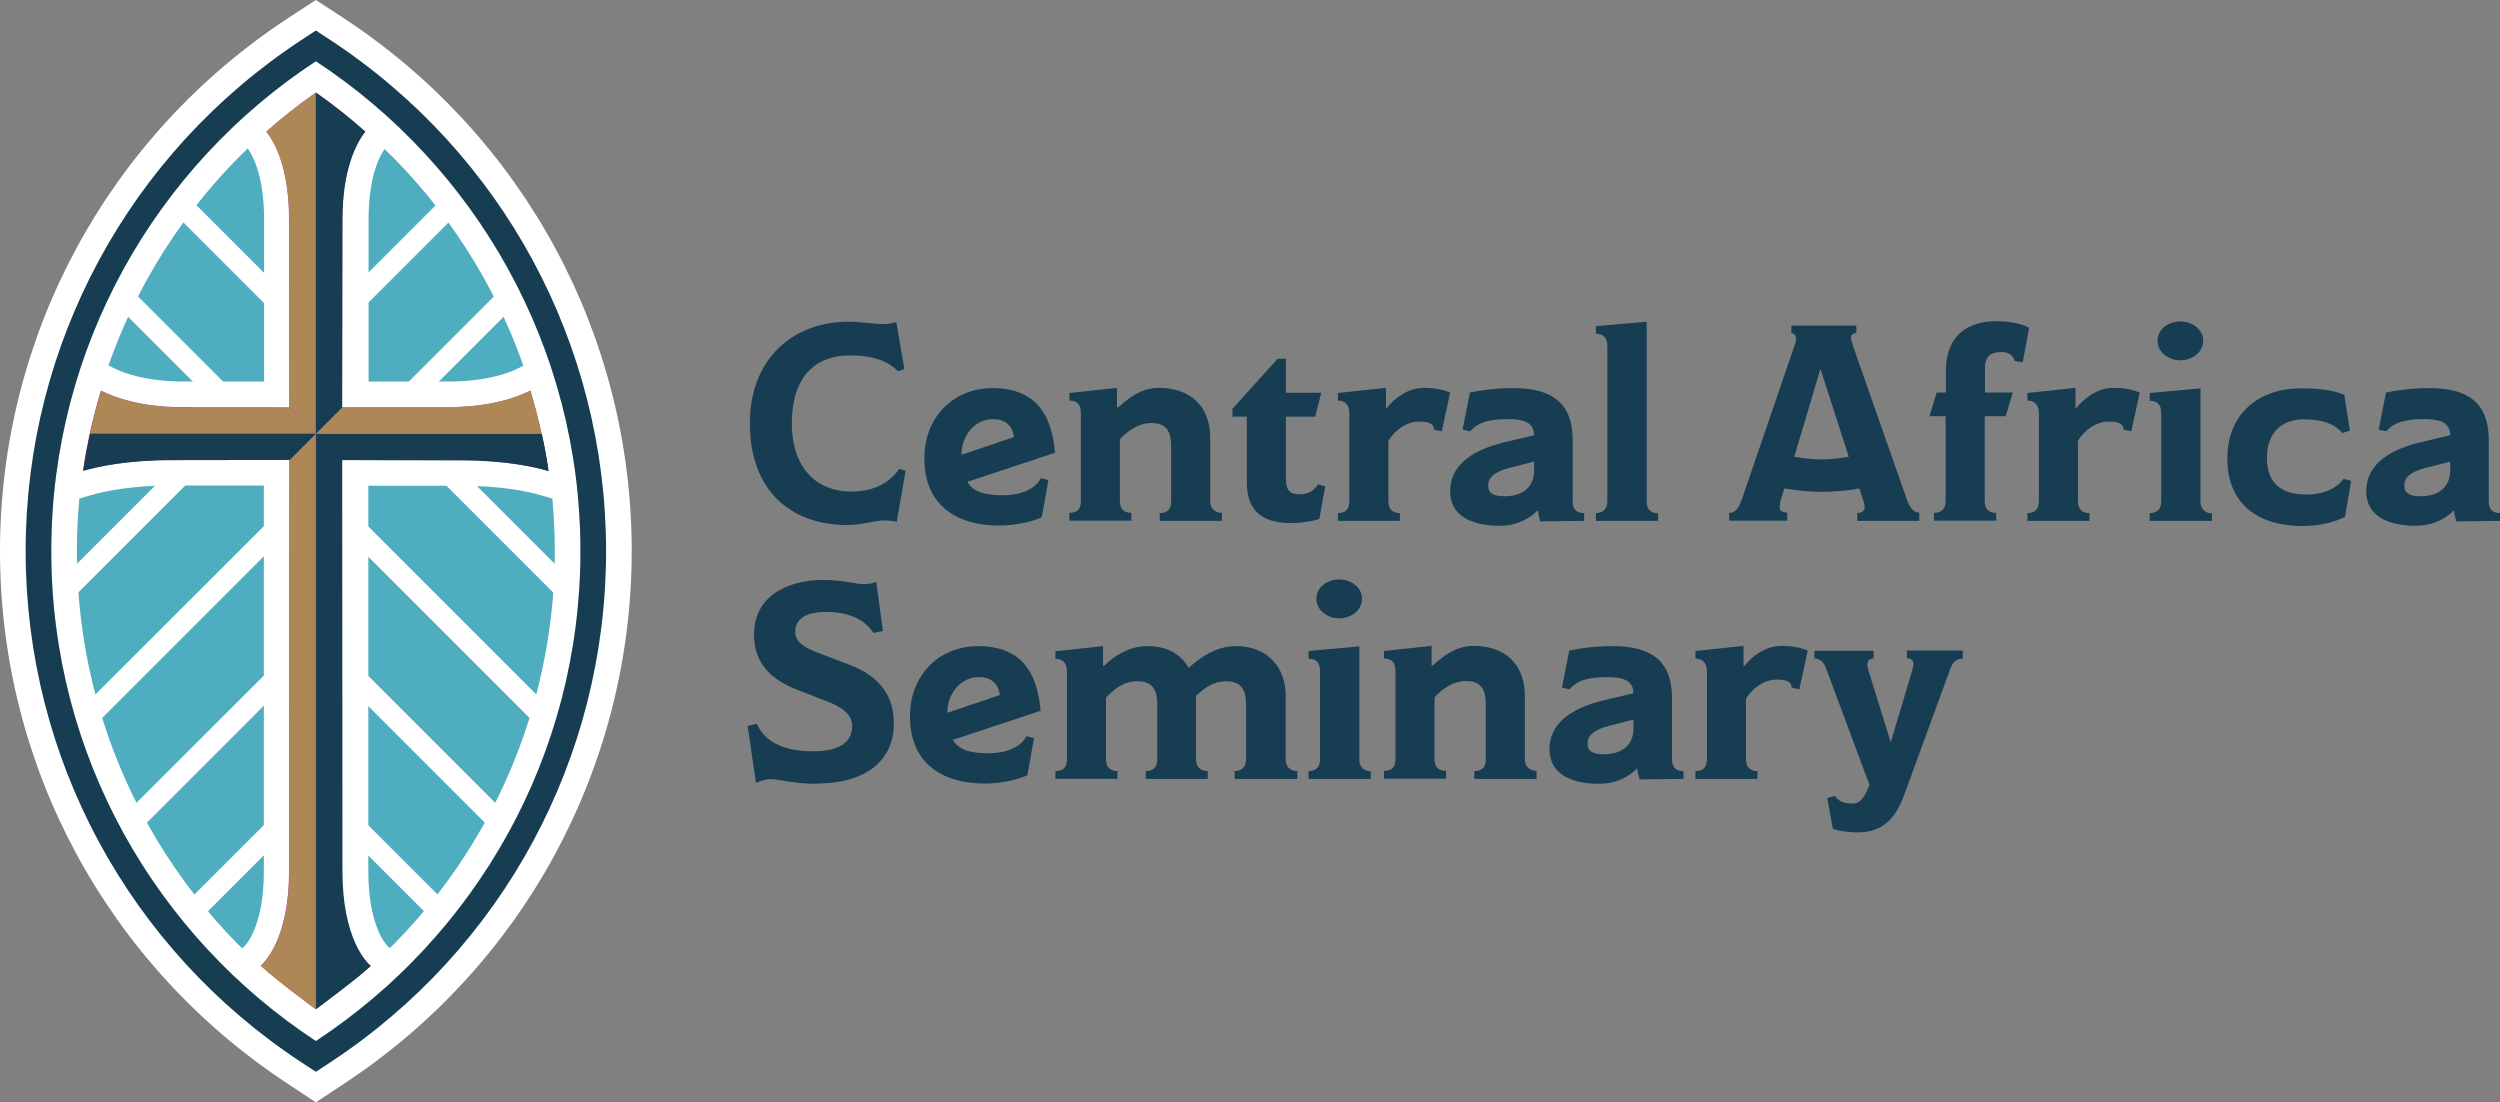 <?xml version="1.0" encoding="UTF-8"?> <svg xmlns="http://www.w3.org/2000/svg" id="Layer_2" data-name="Layer 2" viewBox="0 0 102.42 45.16"><rect x="0" y="0" width="102.42" height="45.16" fill="#808080" stroke="none"/><defs><style> .cls-1 { fill: #b5499a; } .cls-2 { fill: #fff; } .cls-3 { fill: #ad8756; } .cls-4 { fill: #4eaebf; } .cls-5 { fill: #173d52; } </style></defs><g id="Layer_1-2" data-name="Layer 1"><g><g><path class="cls-5" d="M37.1,19.29l-.36,2.08s-.31-.05-.5-.05c-.43,0-.92.19-1.52.19-2.38,0-4-1.47-4-4.16s1.8-4.17,4.04-4.17c.44,0,1.16.1,1.44.1.18,0,.41-.06.52-.08l.33,1.92-.26.09c-.33-.34-.89-.65-1.98-.65-1.4,0-2.37.87-2.37,2.78s1.09,2.8,2.43,2.8c1.07,0,1.66-.48,1.97-.93l.27.08Z"></path><path class="cls-5" d="M39.62,19.73c.23.37.59.56,1.47.56.72,0,1.33-.25,1.55-.7l.31.08-.27,1.52c-.33.16-1.03.34-1.74.34-1.8,0-3.07-.87-3.07-2.75,0-1.77,1.27-2.88,2.78-2.88,1.95,0,2.45,1.29,2.57,2.65l-3.59,1.19ZM41.54,17.91c-.06-.49-.37-.74-.86-.74-.72,0-1.28.63-1.29,1.46l2.14-.72Z"></path><path class="cls-5" d="M50.05,21.34h-2.54v-.32c.32,0,.47-.16.47-.47v-2.25c0-.67-.23-.97-.81-.97-.52,0-.98.32-1.29.67v2.54c0,.29.15.47.47.47v.32h-2.54v-.32c.33,0,.47-.16.47-.47v-3.61c0-.38-.17-.52-.47-.52v-.31l1.95-.21v.8h.05c.39-.35.93-.8,1.66-.8,1.29,0,2.11.74,2.11,2.05v2.6c0,.3.21.47.48.47v.32Z"></path><path class="cls-5" d="M54.29,19.94l-.24,1.32c-.23.08-.7.17-1.15.17-1.27,0-1.82-.57-1.82-1.68v-2.68h-.59v-.32l1.85-2.05h.34v1.39h1.45l-.25.98h-1.2v2.55c0,.52.22.63.55.63.38,0,.62-.15.76-.41l.31.09Z"></path><path class="cls-5" d="M59.07,17.67l-.32-.07c0-.19-.14-.33-.6-.33-.5,0-.99.32-1.27.79v2.46c0,.34.16.5.47.5v.32h-2.54v-.32c.33,0,.47-.17.47-.5v-3.57c0-.41-.22-.54-.47-.54v-.31l1.97-.21v.84h.02c.32-.41.87-.84,1.53-.84.52,0,.86.1,1.08.19l-.34,1.57Z"></path><path class="cls-5" d="M64.89,21.34l-1.79.02c-.03-.11-.08-.3-.09-.44h-.02c-.32.32-.84.62-1.55.62-1.2,0-2.03-.44-2.03-1.41s.73-1.65,2.22-2.01l1.22-.29c-.01-.46-.3-.66-1.08-.66-1.05,0-1.35.29-1.54.5l-.31-.07.3-1.52c.43-.09,1.05-.18,1.76-.18,1.53,0,2.45.54,2.45,2.14v2.51c0,.33.17.47.47.47v.32ZM62.85,18.91l-.98.25c-.67.17-.9.41-.9.74,0,.3.21.43.66.43.95,0,1.22-.57,1.22-1.04v-.39Z"></path><path class="cls-5" d="M67.92,21.34h-2.54v-.32c.27,0,.47-.16.47-.48v-6.36c0-.33-.16-.51-.47-.51v-.31l2.08-.18v7.37c0,.32.18.48.47.48v.32Z"></path><path class="cls-5" d="M78.63,21.34h-2.54v-.32c.23-.02.3-.1.3-.25,0-.08-.02-.18-.06-.29l-.16-.47c-.36.08-1.04.14-1.54.14s-1.13-.07-1.53-.14l-.16.52c-.02.1-.03.21-.03.26,0,.13.08.18.31.22v.32h-2.38v-.32c.19,0,.36-.09.52-.55l2.14-6.25c.05-.13.08-.26.08-.32,0-.13-.05-.24-.19-.24v-.31h2.66v.31c-.16,0-.22.1-.22.19,0,.06.05.23.1.38l2.2,6.27c.14.38.31.51.5.51v.32ZM74.59,15.14h-.02l-1.06,3.57c.35.07.75.11,1.14.11s.76-.05,1.09-.11l-1.15-3.57Z"></path><path class="cls-5" d="M82.86,14.84l-.32-.05c-.06-.19-.21-.37-.55-.37-.41,0-.67.17-.67.65v1.01h1.14l-.29.97h-.86v3.48c0,.35.18.48.47.48v.32h-2.55v-.32c.29,0,.48-.14.48-.48v-3.48h-.66l.29-.97h.38v-.91c0-1.46.95-2.01,2.03-2.01.67,0,1.07.11,1.38.27l-.26,1.39Z"></path><path class="cls-5" d="M87.32,17.67l-.32-.07c0-.19-.14-.33-.6-.33-.5,0-.99.32-1.27.79v2.46c0,.34.16.5.47.5v.32h-2.54v-.32c.33,0,.47-.17.47-.5v-3.57c0-.41-.22-.54-.47-.54v-.31l1.97-.21v.84h.02c.32-.41.87-.84,1.53-.84.52,0,.86.1,1.08.19l-.34,1.57Z"></path><path class="cls-5" d="M90.61,21.34h-2.54v-.32c.3,0,.47-.16.47-.48v-3.6c0-.39-.17-.52-.47-.52v-.32l2.08-.19v4.64c0,.32.21.48.47.48v.32ZM89.32,14.76c-.5,0-.93-.34-.93-.8s.43-.79.93-.79.94.33.94.79-.43.8-.94.8Z"></path><path class="cls-5" d="M96.32,19.71l-.25,1.46c-.3.17-.95.38-1.74.38-1.8,0-3.08-.88-3.08-2.77s1.36-2.87,2.99-2.87c.9,0,1.38.1,1.8.26l.23,1.47-.3.1c-.32-.36-.78-.56-1.58-.56-.93,0-1.52.56-1.52,1.58s.58,1.5,1.61,1.5c.79,0,1.3-.31,1.53-.64l.32.08Z"></path><path class="cls-5" d="M102.42,21.34l-1.79.02c-.03-.11-.08-.3-.09-.44h-.02c-.32.32-.84.62-1.55.62-1.2,0-2.03-.44-2.03-1.41s.73-1.65,2.22-2.01l1.22-.29c-.01-.46-.3-.66-1.08-.66-1.05,0-1.35.29-1.54.5l-.31-.07.3-1.52c.43-.09,1.05-.18,1.76-.18,1.53,0,2.45.54,2.45,2.14v2.51c0,.33.17.47.47.47v.32ZM100.38,18.91l-.98.25c-.67.17-.9.41-.9.74,0,.3.21.43.66.43.95,0,1.22-.57,1.22-1.04v-.39Z"></path><path class="cls-5" d="M33.45,32.11c-.95,0-1.55-.19-1.86-.19-.23,0-.42.07-.62.15l-.34-2.33.38-.09c.21.51.78,1.12,2.26,1.13,1.27.01,1.64-.48,1.64-1.04,0-.42-.34-.74-.96-.98l-1.29-.5c-.97-.38-1.77-1-1.77-2.27,0-1.54,1.33-2.23,2.83-2.23.81,0,1.37.17,1.63.17s.4-.03.55-.09l.27,2.01-.39.08c-.3-.47-.88-.86-1.95-.86-1,0-1.25.43-1.25.81,0,.35.24.6.87.84l1.37.52c.97.38,1.8,1.05,1.8,2.39,0,1.55-1.17,2.47-3.17,2.47Z"></path><path class="cls-5" d="M39.03,30.3c.23.37.59.56,1.47.56.72,0,1.33-.25,1.55-.7l.31.08-.27,1.52c-.33.16-1.03.34-1.74.34-1.8,0-3.07-.87-3.07-2.75,0-1.77,1.27-2.88,2.78-2.88,1.95,0,2.45,1.29,2.57,2.65l-3.59,1.19ZM40.96,28.48c-.06-.49-.37-.74-.86-.74-.72,0-1.28.63-1.29,1.46l2.14-.72Z"></path><path class="cls-5" d="M53.12,31.91h-2.54v-.32c.29,0,.47-.17.47-.48v-2.2c0-.68-.21-1-.82-1-.48,0-.86.24-1.23.6v2.61c0,.31.19.47.48.47v.32h-2.54v-.32c.3,0,.47-.16.47-.47v-2.29c0-.65-.27-.92-.81-.92-.59,0-.97.34-1.29.67v2.53c0,.32.18.48.47.48v.32h-2.54v-.32c.33,0,.47-.17.47-.48v-3.61c0-.33-.16-.51-.47-.51v-.31l1.95-.21v.8h.05c.36-.35.98-.8,1.76-.8.91,0,1.4.39,1.7.89.48-.44,1.14-.89,1.94-.89,1.29,0,2.03.87,2.03,2.02v2.62c0,.3.18.48.48.48v.32Z"></path><path class="cls-5" d="M56.15,31.91h-2.54v-.32c.3,0,.47-.16.47-.48v-3.6c0-.39-.17-.52-.47-.52v-.32l2.08-.19v4.64c0,.32.21.48.47.48v.32ZM54.86,25.33c-.5,0-.93-.34-.93-.8s.43-.79.93-.79.94.33.94.79-.43.8-.94.8Z"></path><path class="cls-5" d="M62.94,31.91h-2.54v-.32c.32,0,.47-.16.47-.47v-2.25c0-.67-.23-.97-.81-.97-.52,0-.98.32-1.29.67v2.54c0,.29.15.47.47.47v.32h-2.54v-.32c.33,0,.47-.16.47-.47v-3.61c0-.38-.17-.52-.47-.52v-.31l1.95-.21v.8h.05c.39-.35.93-.8,1.66-.8,1.29,0,2.11.74,2.11,2.05v2.6c0,.3.21.47.48.47v.32Z"></path><path class="cls-5" d="M68.96,31.91l-1.79.02c-.03-.11-.08-.3-.09-.44h-.02c-.32.32-.84.62-1.55.62-1.2,0-2.03-.44-2.03-1.41s.73-1.65,2.22-2.01l1.22-.29c-.01-.46-.3-.66-1.08-.66-1.05,0-1.35.29-1.54.5l-.31-.07.3-1.52c.43-.09,1.05-.18,1.76-.18,1.53,0,2.45.54,2.45,2.14v2.51c0,.33.17.47.47.47v.32ZM66.92,29.48l-.98.25c-.67.17-.9.41-.9.74,0,.3.21.43.66.43.95,0,1.22-.57,1.22-1.04v-.39Z"></path><path class="cls-5" d="M73.72,28.24l-.32-.07c0-.19-.14-.33-.6-.33-.5,0-.99.32-1.27.79v2.46c0,.34.16.5.47.5v.32h-2.54v-.32c.33,0,.47-.17.47-.5v-3.57c0-.41-.22-.54-.47-.54v-.31l1.97-.21v.84h.02c.32-.41.87-.84,1.53-.84.52,0,.86.1,1.08.19l-.34,1.57Z"></path><path class="cls-5" d="M80.39,26.99c-.26,0-.4.15-.49.41l-1.88,5.14c-.36,1-.9,1.56-1.9,1.56-.48,0-.81-.07-1.03-.14l-.23-1.27.31-.08c.15.19.31.31.72.31.35,0,.51-.3.7-.76l-1.78-4.78c-.09-.25-.24-.4-.48-.4v-.32h2.43v.32c-.19,0-.26.1-.26.26,0,.03.02.15.06.27l.89,2.87h.02l.86-2.88c.02-.07.06-.25.06-.29,0-.13-.07-.24-.27-.24v-.32h2.29v.32Z"></path></g><g><path class="cls-2" d="M11.79,44.4C4.41,39.55,0,31.4,0,22.58S4.41,5.6,11.79.75l1.15-.75,1.15.75c7.38,4.85,11.79,13.01,11.79,21.82s-4.41,16.98-11.79,21.83l-1.15.76-1.15-.76Z"></path><path class="cls-4" d="M2.1,22.58c0,8.39,4.31,15.78,10.84,20.07,6.53-4.29,10.84-11.67,10.84-20.07S19.47,6.79,12.94,2.51C6.41,6.79,2.1,14.18,2.1,22.58Z"></path><path class="cls-2" d="M8.48,17.77l-6.29,6.29c.02.39.03.78.07,1.16l7.45-7.45h-1.24Z"></path><path class="cls-2" d="M12.94,19.43L3.08,29.28c.09.31.2.62.31.93l9.55-9.55v-1.24Z"></path><path class="cls-2" d="M12.94,25.55l-8.11,8.1c.14.27.28.54.43.81l7.67-7.67v-1.24Z"></path><path class="cls-2" d="M12.94,31.67l-5.69,5.69c.18.23.37.46.56.68l5.14-5.14v-1.24Z"></path><path class="cls-2" d="M23.69,24.06l-6.29-6.29h-1.24l7.45,7.45c.04-.38.05-.77.07-1.16Z"></path><path class="cls-2" d="M22.8,29.28l-9.86-9.86v1.24l9.55,9.55c.1-.31.21-.62.31-.93Z"></path><path class="cls-2" d="M21.05,33.65l-8.1-8.1v1.24l7.67,7.67c.15-.27.29-.54.43-.81Z"></path><path class="cls-2" d="M18.64,37.36l-5.69-5.69v1.24l5.14,5.14c.19-.23.38-.45.56-.68Z"></path><path class="cls-2" d="M12.94,14.55l6.16-6.16c-.17-.24-.35-.47-.53-.7l-5.63,5.63v1.24Z"></path><path class="cls-2" d="M15.84,17.77l5.56-5.56c-.13-.28-.26-.56-.4-.83l-6.39,6.39h1.24Z"></path><g><path class="cls-2" d="M6.78,8.38l6.16,6.16v-1.24l-5.63-5.63c-.18.23-.36.46-.53.7Z"></path><path class="cls-2" d="M4.48,12.21l5.56,5.56h1.24l-6.39-6.39c-.14.27-.27.55-.4.83Z"></path></g><path class="cls-2" d="M11.03,41.2c-.36-.28-.71-.55-1.04-.85l-.89-.8.91-.78s.8-.73.8-3.08v-15.8s-3.78,0-3.78,0c-1.62,0-2.7.22-3.32.4l-1.57.46.23-1.62c.08-.54.18-1.07.29-1.59.13-.63.3-1.24.48-1.85l.36-1.2,1.12.57c.51.26,1.43.57,2.92.57h3.28c0-1.56,0-4.5,0-6.63,0-1.87-.5-2.7-.71-2.97l-.62-.78.75-.66c.67-.59,1.37-1.16,2.12-1.68l.6-.42.6.42c.74.52,1.45,1.09,2.12,1.68l.75.66-.62.78c-.21.27-.71,1.1-.71,2.97v6.63s3.27,0,3.27,0c1.48,0,2.41-.31,2.92-.57l1.12-.57.36,1.2c.18.61.35,1.22.48,1.85.11.53.21,1.06.29,1.6l.23,1.62-1.57-.46c-.62-.18-1.7-.4-3.32-.4h-3.79s0,15.79,0,15.79c0,2.34.79,3.07.8,3.08l.88.78-.85.8c-.33.3-.69.58-1.04.85l-1.91,1.46-1.91-1.46Z"></path><path class="cls-1" d="M22.47,19.29c-.07-.51-.17-1.02-.28-1.52h0c-.13-.6-.29-1.19-.46-1.77-.54.27-1.6.68-3.39.68-2.66,0-4.33.01-4.33.01,0-.02.01-4.67.01-7.69,0-2.12.59-3.17.94-3.62-.64-.57-1.31-1.11-2.03-1.61-.71.5-1.38,1.04-2.03,1.61.36.45.94,1.5.94,3.62,0,3.02.01,7.68.01,7.69h0s0,0,0,0h0s-1.67-.01-4.33-.01c-1.79,0-2.85-.41-3.39-.68-.17.58-.33,1.17-.46,1.76h0c-.11.51-.21,1.02-.28,1.53.58-.17,1.77-.44,3.62-.44,2.66,0,4.84-.01,4.84-.01,0,0-.01,13.83-.01,16.85,0,2.75-.99,3.72-1.17,3.88.41.37.86.7,1.29,1.04l.96.73.96-.73c.44-.34.88-.67,1.29-1.04-.18-.15-1.17-1.12-1.17-3.88,0-3.03-.01-16.85-.01-16.85,0,0,2.18.01,4.84.01,1.85,0,3.04.27,3.62.44Z"></path><path class="cls-3" d="M12.94,17.77h0l-.09-.09-.99-.98h0s-1.67-.01-4.33-.01c-1.79,0-2.85-.41-3.39-.68-.17.58-.33,1.17-.46,1.76h9.25s-1.07,1.08-1.07,1.08c0,0-.01,13.83-.01,16.85,0,2.75-.99,3.72-1.17,3.88.41.37.86.7,1.29,1.04l.96.73v-23.57Z"></path><path class="cls-3" d="M14.01,16.69l-1.07,1.08h9.25c-.13-.6-.29-1.19-.46-1.77-.54.27-1.6.68-3.39.68-2.66,0-4.33.01-4.33.01Z"></path><path class="cls-3" d="M11.87,16.69h0l.98.99.09.09V3.78c-.71.5-1.38,1.04-2.03,1.61.36.45.94,1.5.94,3.62,0,3.02.01,7.68.01,7.69Z"></path><path class="cls-5" d="M14.03,35.7c0-3.03-.01-16.85-.01-16.85,0,0,2.18.01,4.84.01,1.85,0,3.04.27,3.62.44-.07-.51-.17-1.02-.28-1.52h-9.25v23.57l.96-.73c.44-.34.88-.67,1.29-1.04-.18-.15-1.17-1.12-1.17-3.88Z"></path><path class="cls-5" d="M11.87,18.84l1.07-1.07H3.69c-.11.5-.21,1.01-.28,1.52.58-.17,1.77-.44,3.62-.44,2.66,0,4.84-.01,4.84-.01Z"></path><path class="cls-5" d="M14.02,16.7s.01-4.66.01-7.69c0-2.12.59-3.17.94-3.62-.64-.57-1.31-1.11-2.03-1.61v13.99l1.07-1.07Z"></path><path class="cls-2" d="M12.94,2.51C6.41,6.79,2.1,14.18,2.1,22.58s4.31,15.78,10.84,20.07c6.53-4.29,10.84-11.68,10.84-20.07S19.47,6.79,12.94,2.51ZM12.94,41.38c-6.14-4.3-9.79-11.28-9.79-18.8S6.8,8.08,12.94,3.78c6.14,4.3,9.79,11.28,9.79,18.8s-3.65,14.5-9.79,18.8Z"></path><path class="cls-5" d="M13.52,1.63l-.58-.38-.58.38C5.28,6.28,1.05,14.11,1.05,22.58s4.23,16.3,11.31,20.95l.58.38.58-.38c7.08-4.65,11.31-12.48,11.31-20.95S20.6,6.28,13.52,1.63ZM12.94,42.65c-6.53-4.29-10.84-11.68-10.84-20.07S6.41,6.79,12.94,2.51c6.53,4.29,10.84,11.67,10.84,20.07s-4.31,15.78-10.84,20.07Z"></path></g></g></g></svg> 